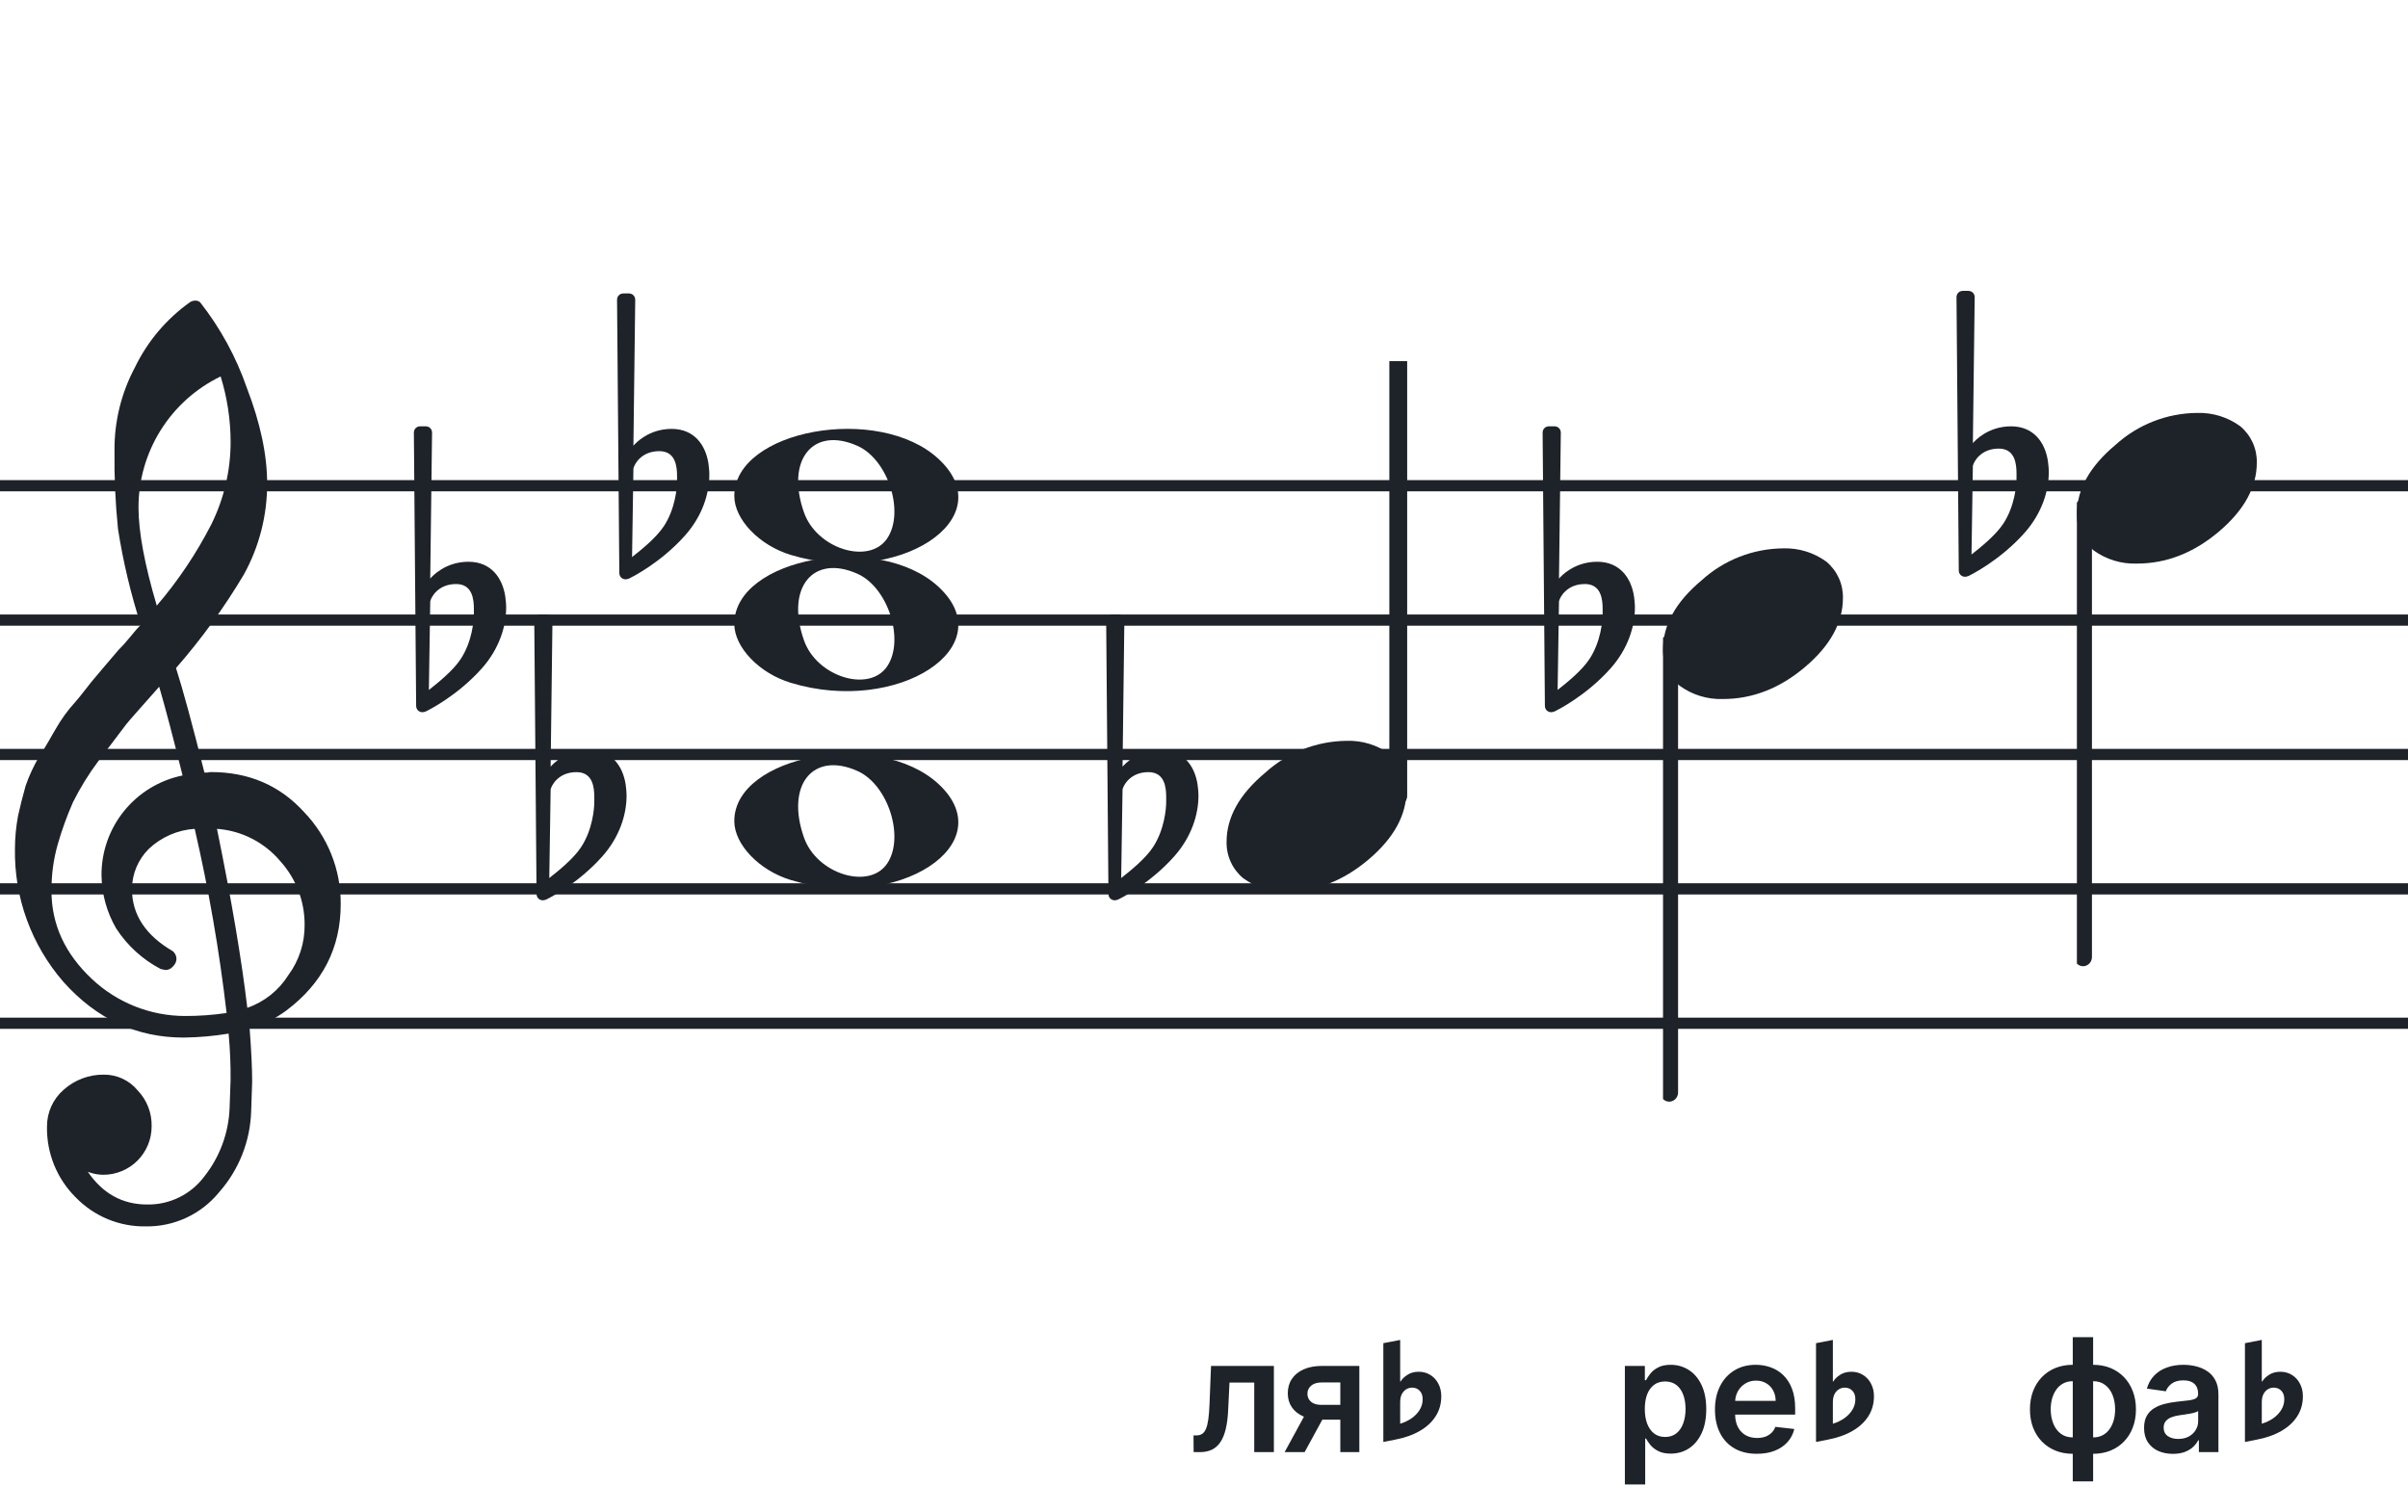 <svg width="320" height="201" viewBox="0 0 320 201" fill="none" xmlns="http://www.w3.org/2000/svg">
<path d="M192 135.255V136.744H128V135.255H192ZM192 118.883H128V117.395H192V118.883ZM192 101.022H128V99.534H192V101.022ZM192 83.162H128V81.674H192V83.162ZM192 65.302H128V63.813H192V65.302Z" fill="#1E2229"/>
<path d="M256 135.255V136.744H192V135.255H256ZM256 118.883H192V117.395H256V118.883ZM256 101.022H192V99.534H256V101.022ZM256 83.162H192V81.674H256V83.162ZM256 65.302H192V63.813H256V65.302Z" fill="#1E2229"/>
<path d="M320 135.255V136.744H256V135.255H320ZM320 118.883H256V117.395H320V118.883ZM320 101.022H256V99.534H320V101.022ZM320 83.162H256V81.674H320V83.162ZM320 65.302H256V63.813H320V65.302Z" fill="#1E2229"/>
<path d="M128 135.255V136.744H64V135.255H128ZM128 118.883H64V117.395H128V118.883ZM128 101.022H64V99.534H128V101.022ZM128 83.162H64V81.674H128V83.162ZM128 65.302H64V63.813H128V65.302Z" fill="#1E2229"/>
<path d="M64 135.255V136.744H0V135.255H64ZM64 118.883H0V117.395H64V118.883ZM64 101.022H0V99.534H64V101.022ZM64 83.162H0V81.674H64V83.162ZM64 65.302H0V63.813H64V65.302Z" fill="#1E2229"/>
<path d="M94.143 61.595C93.781 59.239 92.331 57.003 89.25 57.003C86.229 57.003 84.477 58.876 84.175 59.239L84.416 39.846C84.416 39.362 84.054 39 83.571 39H82.846C82.362 39 82 39.362 82 39.846L82.302 76.154C82.302 76.638 82.665 77 83.148 77C83.269 77 83.51 76.94 83.631 76.879C83.873 76.758 87.8 74.825 91.062 71.14C93.358 68.542 94.264 65.582 94.264 63.105C94.264 62.561 94.204 62.078 94.143 61.595ZM89.975 63.951C89.975 64.857 89.733 67.636 88.223 69.932C87.195 71.502 85.141 73.133 83.994 74.04L84.175 62.259C84.296 61.715 85.202 59.963 87.618 59.963C89.793 59.963 89.975 62.017 89.975 63.286V63.951Z" fill="#1E2229"/>
<g clip-path="url(#clip0_1363_40474)">
<path d="M27.165 102.683H27.568C27.72 102.641 27.876 102.618 28.034 102.614C33.053 102.614 37.175 104.383 40.399 107.922C43.563 111.21 45.315 115.606 45.278 120.169C45.278 125.962 42.88 130.668 38.084 134.284C36.607 135.384 34.943 136.206 33.174 136.712C33.397 139.608 33.509 141.959 33.509 143.763C33.509 144.123 33.465 145.425 33.378 147.668C33.264 151.674 31.741 155.512 29.077 158.506C27.904 159.934 26.424 161.079 24.747 161.857C23.071 162.635 21.241 163.026 19.393 163C17.661 163.031 15.941 162.707 14.34 162.047C12.738 161.387 11.289 160.406 10.082 159.164C8.839 157.936 7.858 156.469 7.199 154.852C6.54 153.234 6.215 151.5 6.246 149.753C6.236 148.822 6.43 147.9 6.812 147.051C7.195 146.202 7.758 145.447 8.462 144.837C9.922 143.528 11.82 142.813 13.782 142.832C14.641 142.82 15.492 143.001 16.272 143.362C17.052 143.723 17.741 144.255 18.288 144.918C18.905 145.559 19.387 146.317 19.707 147.148C20.027 147.978 20.178 148.864 20.15 149.753C20.141 151.444 19.465 153.063 18.269 154.259C17.073 155.455 15.454 156.131 13.763 156.141C13.047 156.142 12.337 156.008 11.671 155.744C13.653 158.64 16.277 160.089 19.542 160.089C21.015 160.117 22.474 159.794 23.797 159.146C25.121 158.499 26.271 157.545 27.152 156.364C29.207 153.768 30.384 150.585 30.511 147.277C30.598 145.125 30.641 143.894 30.641 143.583C30.662 141.511 30.575 139.439 30.38 137.376C28.4 137.706 26.397 137.882 24.39 137.903C18.158 137.903 12.842 135.441 8.443 130.517C4.163 125.602 1.863 119.273 1.987 112.757C1.994 111.299 2.133 109.845 2.403 108.412C2.668 107.199 3.001 105.877 3.403 104.445C3.874 103.086 4.482 101.778 5.215 100.541C5.582 100.007 5.985 99.337 6.457 98.523C6.929 97.71 7.214 97.183 7.388 96.91C8.127 95.607 9.01 94.391 10.02 93.284C10.374 92.875 10.74 92.428 11.125 91.931C11.51 91.435 11.826 91.037 12.099 90.69C12.373 90.342 12.577 90.131 12.72 89.951C12.863 89.771 13.862 88.585 15.749 86.382C16.212 85.927 16.65 85.446 17.059 84.942C17.481 84.42 17.829 84.017 18.096 83.7C18.363 83.384 18.567 83.197 18.716 83.079C17.372 78.909 16.357 74.64 15.681 70.311C15.326 66.824 15.171 63.319 15.216 59.814C15.195 55.995 16.123 52.23 17.916 48.858C19.585 45.39 22.105 42.4 25.241 40.168C25.44 40.036 25.672 39.963 25.911 39.956C26.155 39.936 26.398 40.011 26.587 40.168C29.277 43.588 31.377 47.434 32.801 51.546C34.601 56.214 35.501 60.453 35.501 64.265C35.515 68.5 34.447 72.669 32.398 76.376C29.776 80.777 26.762 84.932 23.391 88.79C24.326 91.724 25.584 96.355 27.165 102.683ZM32.863 133.949C35.124 133.166 37.05 131.632 38.319 129.604C39.746 127.674 40.504 125.331 40.48 122.931C40.499 119.805 39.348 116.784 37.252 114.464C36.207 113.222 34.924 112.201 33.478 111.462C32.033 110.723 30.454 110.281 28.835 110.162C30.767 119.61 32.11 127.539 32.863 133.949ZM6.842 118.431C6.842 122.863 8.636 126.761 12.223 130.126C15.572 133.273 19.993 135.028 24.589 135.036C26.438 135.039 28.284 134.907 30.113 134.638C29.158 126.407 27.742 118.236 25.874 110.162C23.582 110.312 21.416 111.261 19.753 112.844C18.343 114.254 17.547 116.164 17.537 118.158C17.537 121.568 19.352 124.326 22.981 126.432C23.125 126.558 23.241 126.713 23.322 126.886C23.403 127.059 23.447 127.247 23.453 127.438C23.447 127.629 23.401 127.818 23.32 127.992C23.239 128.166 23.124 128.321 22.981 128.45C22.861 128.601 22.708 128.722 22.534 128.804C22.359 128.886 22.168 128.926 21.975 128.921C21.766 128.889 21.559 128.845 21.355 128.791C18.955 127.535 16.919 125.682 15.445 123.409C14.193 121.263 13.519 118.829 13.49 116.345C13.47 113.227 14.533 110.199 16.497 107.777C18.461 105.356 21.205 103.691 24.26 103.067C23.018 98.043 21.984 94.112 21.156 91.273C20.442 92.086 19.573 93.061 18.561 94.203C17.549 95.345 16.96 96.028 16.786 96.252C15.172 98.362 13.931 100.001 13.062 101.168C11.783 102.879 10.659 104.701 9.703 106.612C8.904 108.426 8.228 110.293 7.68 112.198C7.101 114.22 6.821 116.316 6.848 118.418L6.842 118.431ZM29.313 50.037C26.04 51.622 23.28 54.097 21.351 57.18C19.422 60.262 18.401 63.825 18.406 67.462C18.406 70.685 19.215 75.031 20.833 80.497C23.667 77.187 26.103 73.556 28.09 69.678C29.775 66.267 30.65 62.513 30.647 58.709C30.638 55.764 30.191 52.838 29.319 50.025L29.313 50.037Z" fill="#1E2229"/>
</g>
<path d="M105.096 73.756C100.895 72.484 97.581 69.028 97.581 65.919C97.581 57.119 116.792 53.637 124.726 60.998C133.305 68.959 119.304 78.059 105.096 73.756H105.096ZM117.91 71.546C120.247 68.036 118.013 61.083 113.964 59.268C108.019 56.603 104.375 61.145 106.851 68.133C108.564 72.967 115.532 75.117 117.91 71.546Z" fill="#1E2229"/>
<path d="M105.095 116.965C100.894 115.693 97.58 112.237 97.58 109.128C97.58 100.328 116.791 96.846 124.725 104.207C133.304 112.168 119.303 121.268 105.095 116.965H105.095ZM117.909 114.755C120.246 111.245 118.012 104.292 113.963 102.477C108.018 99.812 104.374 104.354 106.85 111.342C108.563 116.176 115.531 118.326 117.909 114.755Z" fill="#1E2229"/>
<path d="M105.095 90.756C100.894 89.484 97.58 86.028 97.58 82.919C97.58 74.119 116.791 70.637 124.725 77.998C133.304 85.959 119.303 95.058 105.095 90.756H105.095ZM117.909 88.545C120.246 85.036 118.012 78.083 113.963 76.268C108.018 73.603 104.374 78.144 106.85 85.133C108.563 89.966 115.531 92.116 117.909 88.545Z" fill="#1E2229"/>
<path d="M67.143 79.255C66.781 76.899 65.331 74.663 62.25 74.663C59.229 74.663 57.477 76.536 57.175 76.899L57.416 57.506C57.416 57.023 57.054 56.66 56.571 56.66H55.846C55.362 56.66 55 57.023 55 57.506L55.302 93.814C55.302 94.298 55.664 94.66 56.148 94.66C56.269 94.66 56.51 94.6 56.631 94.539C56.873 94.418 60.8 92.485 64.062 88.8C66.358 86.202 67.264 83.242 67.264 80.765C67.264 80.221 67.204 79.738 67.143 79.255ZM62.975 81.611C62.975 82.517 62.733 85.296 61.223 87.592C60.196 89.162 58.142 90.794 56.994 91.7L57.175 79.919C57.296 79.376 58.202 77.624 60.618 77.624C62.793 77.624 62.975 79.678 62.975 80.946V81.611Z" fill="#1E2229"/>
<path d="M83.143 104.255C82.781 101.899 81.331 99.663 78.25 99.663C75.229 99.663 73.477 101.536 73.175 101.899L73.416 82.506C73.416 82.023 73.054 81.66 72.571 81.66H71.846C71.362 81.66 71 82.023 71 82.506L71.302 118.814C71.302 119.298 71.665 119.66 72.148 119.66C72.269 119.66 72.51 119.6 72.631 119.539C72.873 119.419 76.8 117.485 80.062 113.8C82.358 111.202 83.264 108.242 83.264 105.765C83.264 105.221 83.204 104.738 83.143 104.255ZM78.975 106.611C78.975 107.517 78.733 110.296 77.223 112.592C76.195 114.163 74.141 115.794 72.994 116.7L73.175 104.919C73.296 104.376 74.202 102.624 76.618 102.624C78.793 102.624 78.975 104.678 78.975 105.946V106.611Z" fill="#1E2229"/>
<g clip-path="url(#clip1_1363_40474)">
<path fill-rule="evenodd" clip-rule="evenodd" d="M186.227 45.077C186.458 45.168 186.656 45.333 186.794 45.549C186.933 45.765 187.005 46.022 187 46.283V105.731C187.007 105.959 186.953 106.184 186.845 106.381C186.738 106.579 186.58 106.74 186.391 106.847C186.209 106.952 186.005 107.005 185.798 107.001C185.592 106.997 185.389 106.935 185.212 106.823C185.034 106.71 184.887 106.55 184.785 106.359C184.682 106.167 184.629 105.951 184.629 105.731V46.249C184.632 46.047 184.681 45.848 184.77 45.67C184.86 45.492 184.988 45.339 185.145 45.225C185.301 45.11 185.481 45.037 185.669 45.011C185.857 44.986 186.049 45.008 186.227 45.077Z" fill="#1E2229"/>
<path d="M178.963 98.463C181.021 98.397 183.043 99.019 184.707 100.231C185.412 100.82 185.976 101.559 186.357 102.395C186.738 103.23 186.926 104.141 186.908 105.059C186.908 108.33 185.231 111.386 181.878 114.229C178.524 117.072 174.88 118.491 170.945 118.487C168.887 118.554 166.865 117.931 165.201 116.718C164.496 116.13 163.932 115.391 163.551 114.555C163.17 113.72 162.981 112.809 163 111.891C163 108.629 164.705 105.572 168.116 102.72C171.084 100.015 174.947 98.499 178.963 98.463Z" fill="#1E2229"/>
</g>
<g clip-path="url(#clip2_1363_40474)">
<path fill-rule="evenodd" clip-rule="evenodd" d="M222.227 84.495C222.458 84.586 222.656 84.751 222.794 84.967C222.933 85.183 223.005 85.44 223 85.701V145.149C223.007 145.377 222.953 145.602 222.845 145.799C222.738 145.997 222.58 146.158 222.391 146.265C222.209 146.37 222.005 146.423 221.798 146.419C221.592 146.415 221.389 146.353 221.212 146.241C221.034 146.128 220.887 145.968 220.785 145.777C220.682 145.585 220.629 145.369 220.629 145.149V85.667C220.632 85.465 220.681 85.266 220.77 85.088C220.86 84.91 220.988 84.757 221.145 84.643C221.301 84.528 221.481 84.455 221.669 84.429C221.857 84.403 222.049 84.426 222.227 84.495Z" fill="#1E2229"/>
<path d="M236.963 72.882C239.021 72.816 241.043 73.438 242.707 74.65C243.412 75.239 243.976 75.978 244.357 76.814C244.738 77.649 244.926 78.56 244.908 79.478C244.908 82.749 243.231 85.805 239.878 88.648C236.524 91.491 232.88 92.91 228.945 92.906C226.887 92.973 224.865 92.35 223.201 91.137C222.496 90.549 221.932 89.81 221.551 88.974C221.17 88.138 220.981 87.228 221 86.31C221 83.048 222.705 79.991 226.116 77.139C229.084 74.434 232.947 72.918 236.963 72.882Z" fill="#1E2229"/>
</g>
<g clip-path="url(#clip3_1363_40474)">
<path fill-rule="evenodd" clip-rule="evenodd" d="M277.227 66.495C277.458 66.586 277.656 66.751 277.794 66.967C277.933 67.183 278.005 67.44 278 67.701V127.149C278.007 127.377 277.953 127.602 277.845 127.799C277.738 127.997 277.58 128.158 277.391 128.265C277.209 128.37 277.005 128.423 276.798 128.419C276.592 128.415 276.389 128.353 276.212 128.241C276.034 128.128 275.887 127.968 275.785 127.777C275.682 127.585 275.629 127.369 275.629 127.149V67.667C275.632 67.465 275.681 67.266 275.77 67.088C275.86 66.91 275.988 66.757 276.145 66.643C276.301 66.528 276.481 66.455 276.669 66.429C276.857 66.403 277.049 66.426 277.227 66.495Z" fill="#1E2229"/>
<path d="M291.963 54.882C294.021 54.816 296.043 55.438 297.707 56.65C298.412 57.239 298.976 57.978 299.357 58.814C299.738 59.649 299.926 60.56 299.908 61.478C299.908 64.749 298.231 67.805 294.878 70.648C291.524 73.491 287.88 74.91 283.945 74.906C281.887 74.973 279.865 74.35 278.201 73.137C277.496 72.549 276.932 71.81 276.551 70.974C276.17 70.138 275.981 69.228 276 68.31C276 65.048 277.705 61.991 281.116 59.139C284.084 56.434 287.947 54.918 291.963 54.882Z" fill="#1E2229"/>
</g>
<path d="M217.143 79.255C216.781 76.899 215.331 74.663 212.25 74.663C209.229 74.663 207.477 76.536 207.175 76.899L207.417 57.506C207.417 57.023 207.054 56.66 206.571 56.66H205.846C205.362 56.66 205 57.023 205 57.506L205.302 93.814C205.302 94.298 205.665 94.66 206.148 94.66C206.269 94.66 206.51 94.6 206.631 94.539C206.873 94.418 210.8 92.485 214.062 88.8C216.358 86.202 217.264 83.242 217.264 80.765C217.264 80.221 217.203 79.738 217.143 79.255ZM212.975 81.611C212.975 82.517 212.733 85.296 211.223 87.592C210.196 89.162 208.141 90.794 206.994 91.7L207.175 79.919C207.296 79.376 208.202 77.624 210.618 77.624C212.793 77.624 212.975 79.678 212.975 80.946V81.611Z" fill="#1E2229"/>
<path d="M272.143 61.255C271.781 58.899 270.331 56.663 267.25 56.663C264.229 56.663 262.477 58.536 262.175 58.899L262.417 39.506C262.417 39.023 262.054 38.66 261.571 38.66H260.846C260.362 38.66 260 39.023 260 39.506L260.302 75.814C260.302 76.298 260.665 76.66 261.148 76.66C261.269 76.66 261.51 76.6 261.631 76.539C261.873 76.418 265.8 74.485 269.062 70.8C271.358 68.202 272.264 65.242 272.264 62.765C272.264 62.221 272.203 61.738 272.143 61.255ZM267.975 63.611C267.975 64.517 267.733 67.296 266.223 69.592C265.196 71.162 263.141 72.794 261.994 73.7L262.175 61.919C262.296 61.376 263.202 59.624 265.618 59.624C267.793 59.624 267.975 61.678 267.975 62.946V63.611Z" fill="#1E2229"/>
<path d="M159.143 104.255C158.781 101.899 157.331 99.663 154.25 99.663C151.229 99.663 149.477 101.536 149.175 101.899L149.417 82.506C149.417 82.023 149.054 81.66 148.571 81.66H147.846C147.362 81.66 147 82.023 147 82.506L147.302 118.814C147.302 119.298 147.665 119.66 148.148 119.66C148.269 119.66 148.51 119.6 148.631 119.539C148.873 119.419 152.8 117.485 156.062 113.8C158.358 111.202 159.264 108.242 159.264 105.765C159.264 105.221 159.203 104.738 159.143 104.255ZM154.975 106.611C154.975 107.517 154.733 110.296 153.223 112.592C152.196 114.163 150.141 115.794 148.994 116.7L149.175 104.919C149.296 104.376 150.202 102.624 152.618 102.624C154.793 102.624 154.975 104.678 154.975 105.946V106.611Z" fill="#1E2229"/>
<path d="M158.623 193L158.608 190.778H159.003C159.301 190.778 159.552 190.711 159.756 190.576C159.96 190.442 160.129 190.218 160.263 189.905C160.398 189.587 160.502 189.159 160.576 188.623C160.651 188.086 160.703 187.417 160.733 186.616L160.934 181.545H169.287V193H166.677V183.76H163.388L163.209 187.452C163.164 188.406 163.057 189.234 162.888 189.935C162.724 190.631 162.491 191.205 162.187 191.658C161.889 192.11 161.514 192.448 161.061 192.672C160.609 192.891 160.074 193 159.458 193H158.623ZM178.115 193V183.738H175.669C175.047 183.738 174.57 183.882 174.237 184.17C173.904 184.459 173.74 184.817 173.745 185.244C173.74 185.672 173.896 186.025 174.215 186.303C174.533 186.582 174.988 186.721 175.579 186.721H178.965V188.69H175.579C174.664 188.69 173.874 188.545 173.208 188.257C172.542 187.969 172.03 187.561 171.672 187.034C171.314 186.507 171.135 185.891 171.135 185.185C171.135 184.449 171.316 183.81 171.679 183.268C172.047 182.721 172.569 182.299 173.245 182C173.926 181.697 174.734 181.545 175.669 181.545H180.643V193H178.115ZM170.717 193L173.916 187.124H176.579L173.372 193H170.717Z" fill="#1E2229"/>
<path d="M183.832 191.648V178.523L186.07 178.09V183.609H186.129C186.316 183.289 186.617 182.996 187.031 182.73C187.445 182.457 187.949 182.32 188.543 182.32C189.121 182.32 189.637 182.465 190.09 182.754C190.543 183.035 190.895 183.422 191.145 183.914C191.402 184.398 191.531 184.945 191.531 185.555V185.578C191.531 186.57 191.281 187.457 190.781 188.238C190.289 189.012 189.582 189.664 188.66 190.195C187.738 190.727 186.633 191.113 185.344 191.355L183.832 191.648ZM186.07 189.223C186.625 189.059 187.129 188.82 187.582 188.508C188.035 188.188 188.395 187.812 188.66 187.383C188.926 186.953 189.059 186.484 189.059 185.977V185.953C189.059 185.484 188.926 185.113 188.66 184.84C188.395 184.566 188.062 184.43 187.664 184.43C187.375 184.43 187.109 184.504 186.867 184.652C186.625 184.801 186.43 185.02 186.281 185.309C186.141 185.59 186.07 185.949 186.07 186.387V189.223Z" fill="#1E2229"/>
<path d="M275.45 196.893V177.727H278.157V196.893H275.45ZM275.45 193.224C274.61 193.224 273.841 193.082 273.145 192.799C272.449 192.515 271.848 192.113 271.341 191.591C270.839 191.069 270.448 190.447 270.17 189.726C269.897 189 269.76 188.197 269.76 187.317C269.76 186.437 269.897 185.635 270.17 184.909C270.448 184.183 270.839 183.559 271.341 183.037C271.848 182.51 272.449 182.105 273.145 181.821C273.841 181.538 274.61 181.396 275.45 181.396H276.024V193.224H275.45ZM275.45 191.046H275.785V183.574H275.45C274.973 183.574 274.55 183.673 274.182 183.872C273.819 184.066 273.513 184.337 273.265 184.685C273.021 185.028 272.835 185.426 272.705 185.878C272.581 186.326 272.519 186.805 272.519 187.317C272.519 187.999 272.631 188.623 272.855 189.189C273.078 189.751 273.406 190.201 273.839 190.539C274.277 190.877 274.813 191.046 275.45 191.046ZM278.157 193.224H277.583V181.396H278.157C278.997 181.396 279.765 181.538 280.461 181.821C281.157 182.105 281.756 182.51 282.258 183.037C282.765 183.559 283.156 184.183 283.429 184.909C283.708 185.635 283.847 186.437 283.847 187.317C283.847 188.197 283.708 189 283.429 189.726C283.156 190.447 282.765 191.069 282.258 191.591C281.756 192.113 281.157 192.515 280.461 192.799C279.765 193.082 278.997 193.224 278.157 193.224ZM278.157 191.046C278.639 191.046 279.062 190.949 279.425 190.755C279.788 190.561 280.091 190.293 280.334 189.95C280.583 189.607 280.769 189.212 280.894 188.764C281.018 188.312 281.08 187.83 281.08 187.317C281.08 186.636 280.971 186.012 280.752 185.446C280.533 184.879 280.205 184.426 279.768 184.088C279.335 183.745 278.798 183.574 278.157 183.574H277.821V191.046H278.157ZM288.76 193.231C288.034 193.231 287.38 193.102 286.798 192.843C286.222 192.58 285.764 192.192 285.426 191.68C285.093 191.168 284.927 190.537 284.927 189.786C284.927 189.14 285.046 188.605 285.285 188.183C285.523 187.76 285.849 187.422 286.261 187.168C286.674 186.915 287.139 186.723 287.656 186.594C288.178 186.46 288.717 186.363 289.274 186.303C289.945 186.234 290.49 186.172 290.907 186.117C291.325 186.057 291.628 185.968 291.817 185.848C292.011 185.724 292.108 185.533 292.108 185.274V185.229C292.108 184.668 291.942 184.233 291.608 183.924C291.275 183.616 290.796 183.462 290.169 183.462C289.508 183.462 288.983 183.606 288.596 183.895C288.213 184.183 287.954 184.523 287.82 184.916L285.299 184.558C285.498 183.862 285.826 183.281 286.284 182.813C286.741 182.341 287.301 181.988 287.962 181.754C288.623 181.516 289.354 181.396 290.154 181.396C290.706 181.396 291.255 181.461 291.802 181.59C292.349 181.719 292.849 181.933 293.301 182.232C293.754 182.525 294.117 182.925 294.39 183.432C294.668 183.939 294.808 184.573 294.808 185.334V193H292.212V191.426H292.123C291.959 191.745 291.728 192.043 291.429 192.321C291.136 192.595 290.766 192.816 290.318 192.985C289.876 193.149 289.356 193.231 288.76 193.231ZM289.461 191.248C290.003 191.248 290.472 191.141 290.87 190.927C291.268 190.708 291.574 190.42 291.787 190.062C292.006 189.704 292.116 189.314 292.116 188.891V187.541C292.031 187.611 291.887 187.675 291.683 187.735C291.484 187.795 291.26 187.847 291.012 187.892C290.763 187.936 290.517 187.976 290.274 188.011C290.03 188.046 289.819 188.076 289.64 188.1C289.237 188.155 288.877 188.245 288.558 188.369C288.24 188.493 287.989 188.667 287.805 188.891C287.621 189.11 287.529 189.393 287.529 189.741C287.529 190.238 287.711 190.614 288.074 190.867C288.437 191.121 288.899 191.248 289.461 191.248Z" fill="#1E2229"/>
<path d="M298.332 191.648V178.523L300.57 178.09V183.609H300.629C300.816 183.289 301.117 182.996 301.531 182.73C301.945 182.457 302.449 182.32 303.043 182.32C303.621 182.32 304.137 182.465 304.59 182.754C305.043 183.035 305.395 183.422 305.645 183.914C305.902 184.398 306.031 184.945 306.031 185.555V185.578C306.031 186.57 305.781 187.457 305.281 188.238C304.789 189.012 304.082 189.664 303.16 190.195C302.238 190.727 301.133 191.113 299.844 191.355L298.332 191.648ZM300.57 189.223C301.125 189.059 301.629 188.82 302.082 188.508C302.535 188.188 302.895 187.812 303.16 187.383C303.426 186.953 303.559 186.484 303.559 185.977V185.953C303.559 185.484 303.426 185.113 303.16 184.84C302.895 184.566 302.562 184.43 302.164 184.43C301.875 184.43 301.609 184.504 301.367 184.652C301.125 184.801 300.93 185.02 300.781 185.309C300.641 185.59 300.57 185.949 300.57 186.387V189.223Z" fill="#1E2229"/>
<path d="M215.931 197.295V181.545H218.586V183.44H218.743C218.882 183.161 219.078 182.865 219.332 182.552C219.585 182.234 219.928 181.963 220.361 181.739C220.793 181.511 221.345 181.396 222.016 181.396C222.901 181.396 223.699 181.623 224.41 182.075C225.126 182.522 225.693 183.186 226.111 184.066C226.533 184.941 226.744 186.015 226.744 187.288C226.744 188.545 226.538 189.614 226.125 190.494C225.713 191.374 225.151 192.045 224.44 192.508C223.729 192.97 222.924 193.201 222.024 193.201C221.368 193.201 220.823 193.092 220.391 192.873C219.958 192.654 219.61 192.391 219.347 192.083C219.088 191.77 218.887 191.474 218.743 191.195H218.631V197.295H215.931ZM218.579 187.273C218.579 188.013 218.683 188.662 218.892 189.219C219.106 189.776 219.411 190.211 219.809 190.524C220.212 190.832 220.699 190.987 221.271 190.987C221.867 190.987 222.367 190.827 222.77 190.509C223.172 190.186 223.476 189.746 223.679 189.189C223.888 188.627 223.993 187.989 223.993 187.273C223.993 186.562 223.891 185.93 223.687 185.379C223.483 184.827 223.18 184.394 222.777 184.081C222.374 183.768 221.872 183.611 221.271 183.611C220.694 183.611 220.204 183.763 219.802 184.066C219.399 184.369 219.093 184.794 218.884 185.341C218.68 185.888 218.579 186.532 218.579 187.273ZM233.466 193.224C232.317 193.224 231.325 192.985 230.49 192.508C229.66 192.026 229.021 191.344 228.574 190.464C228.126 189.58 227.903 188.538 227.903 187.34C227.903 186.162 228.126 185.127 228.574 184.238C229.026 183.343 229.657 182.647 230.468 182.15C231.278 181.647 232.23 181.396 233.324 181.396C234.03 181.396 234.696 181.511 235.323 181.739C235.954 181.963 236.511 182.311 236.993 182.783C237.48 183.256 237.863 183.857 238.142 184.588C238.42 185.314 238.559 186.179 238.559 187.183V188.011H229.17V186.191H235.971C235.966 185.674 235.855 185.214 235.636 184.812C235.417 184.404 235.111 184.083 234.719 183.85C234.331 183.616 233.878 183.499 233.361 183.499C232.809 183.499 232.325 183.634 231.907 183.902C231.49 184.165 231.164 184.513 230.93 184.946C230.702 185.374 230.585 185.843 230.58 186.355V187.944C230.58 188.61 230.702 189.182 230.945 189.659C231.189 190.131 231.529 190.494 231.967 190.748C232.404 190.996 232.916 191.121 233.503 191.121C233.896 191.121 234.251 191.066 234.569 190.957C234.888 190.842 235.164 190.676 235.397 190.457C235.631 190.238 235.807 189.967 235.927 189.644L238.447 189.928C238.288 190.594 237.985 191.175 237.537 191.673C237.095 192.165 236.528 192.548 235.837 192.821C235.146 193.089 234.356 193.224 233.466 193.224Z" fill="#1E2229"/>
<path d="M241.332 191.648V178.523L243.57 178.09V183.609H243.629C243.816 183.289 244.117 182.996 244.531 182.73C244.945 182.457 245.449 182.32 246.043 182.32C246.621 182.32 247.137 182.465 247.59 182.754C248.043 183.035 248.395 183.422 248.645 183.914C248.902 184.398 249.031 184.945 249.031 185.555V185.578C249.031 186.57 248.781 187.457 248.281 188.238C247.789 189.012 247.082 189.664 246.16 190.195C245.238 190.727 244.133 191.113 242.844 191.355L241.332 191.648ZM243.57 189.223C244.125 189.059 244.629 188.82 245.082 188.508C245.535 188.188 245.895 187.812 246.16 187.383C246.426 186.953 246.559 186.484 246.559 185.977V185.953C246.559 185.484 246.426 185.113 246.16 184.84C245.895 184.566 245.562 184.43 245.164 184.43C244.875 184.43 244.609 184.504 244.367 184.652C244.125 184.801 243.93 185.02 243.781 185.309C243.641 185.59 243.57 185.949 243.57 186.387V189.223Z" fill="#1E2229"/>
<defs>
<clipPath id="clip0_1363_40474">
<rect width="43.247" height="123" fill="white" transform="translate(2 40)"/>
</clipPath>
<clipPath id="clip1_1363_40474">
<rect width="24" height="70.461" fill="white" transform="translate(163 48)"/>
</clipPath>
<clipPath id="clip2_1363_40474">
<rect width="24" height="125.46" fill="white" transform="translate(221 22.419)"/>
</clipPath>
<clipPath id="clip3_1363_40474">
<rect width="24" height="125.46" fill="white" transform="translate(276 4.419)"/>
</clipPath>
</defs>
</svg>
